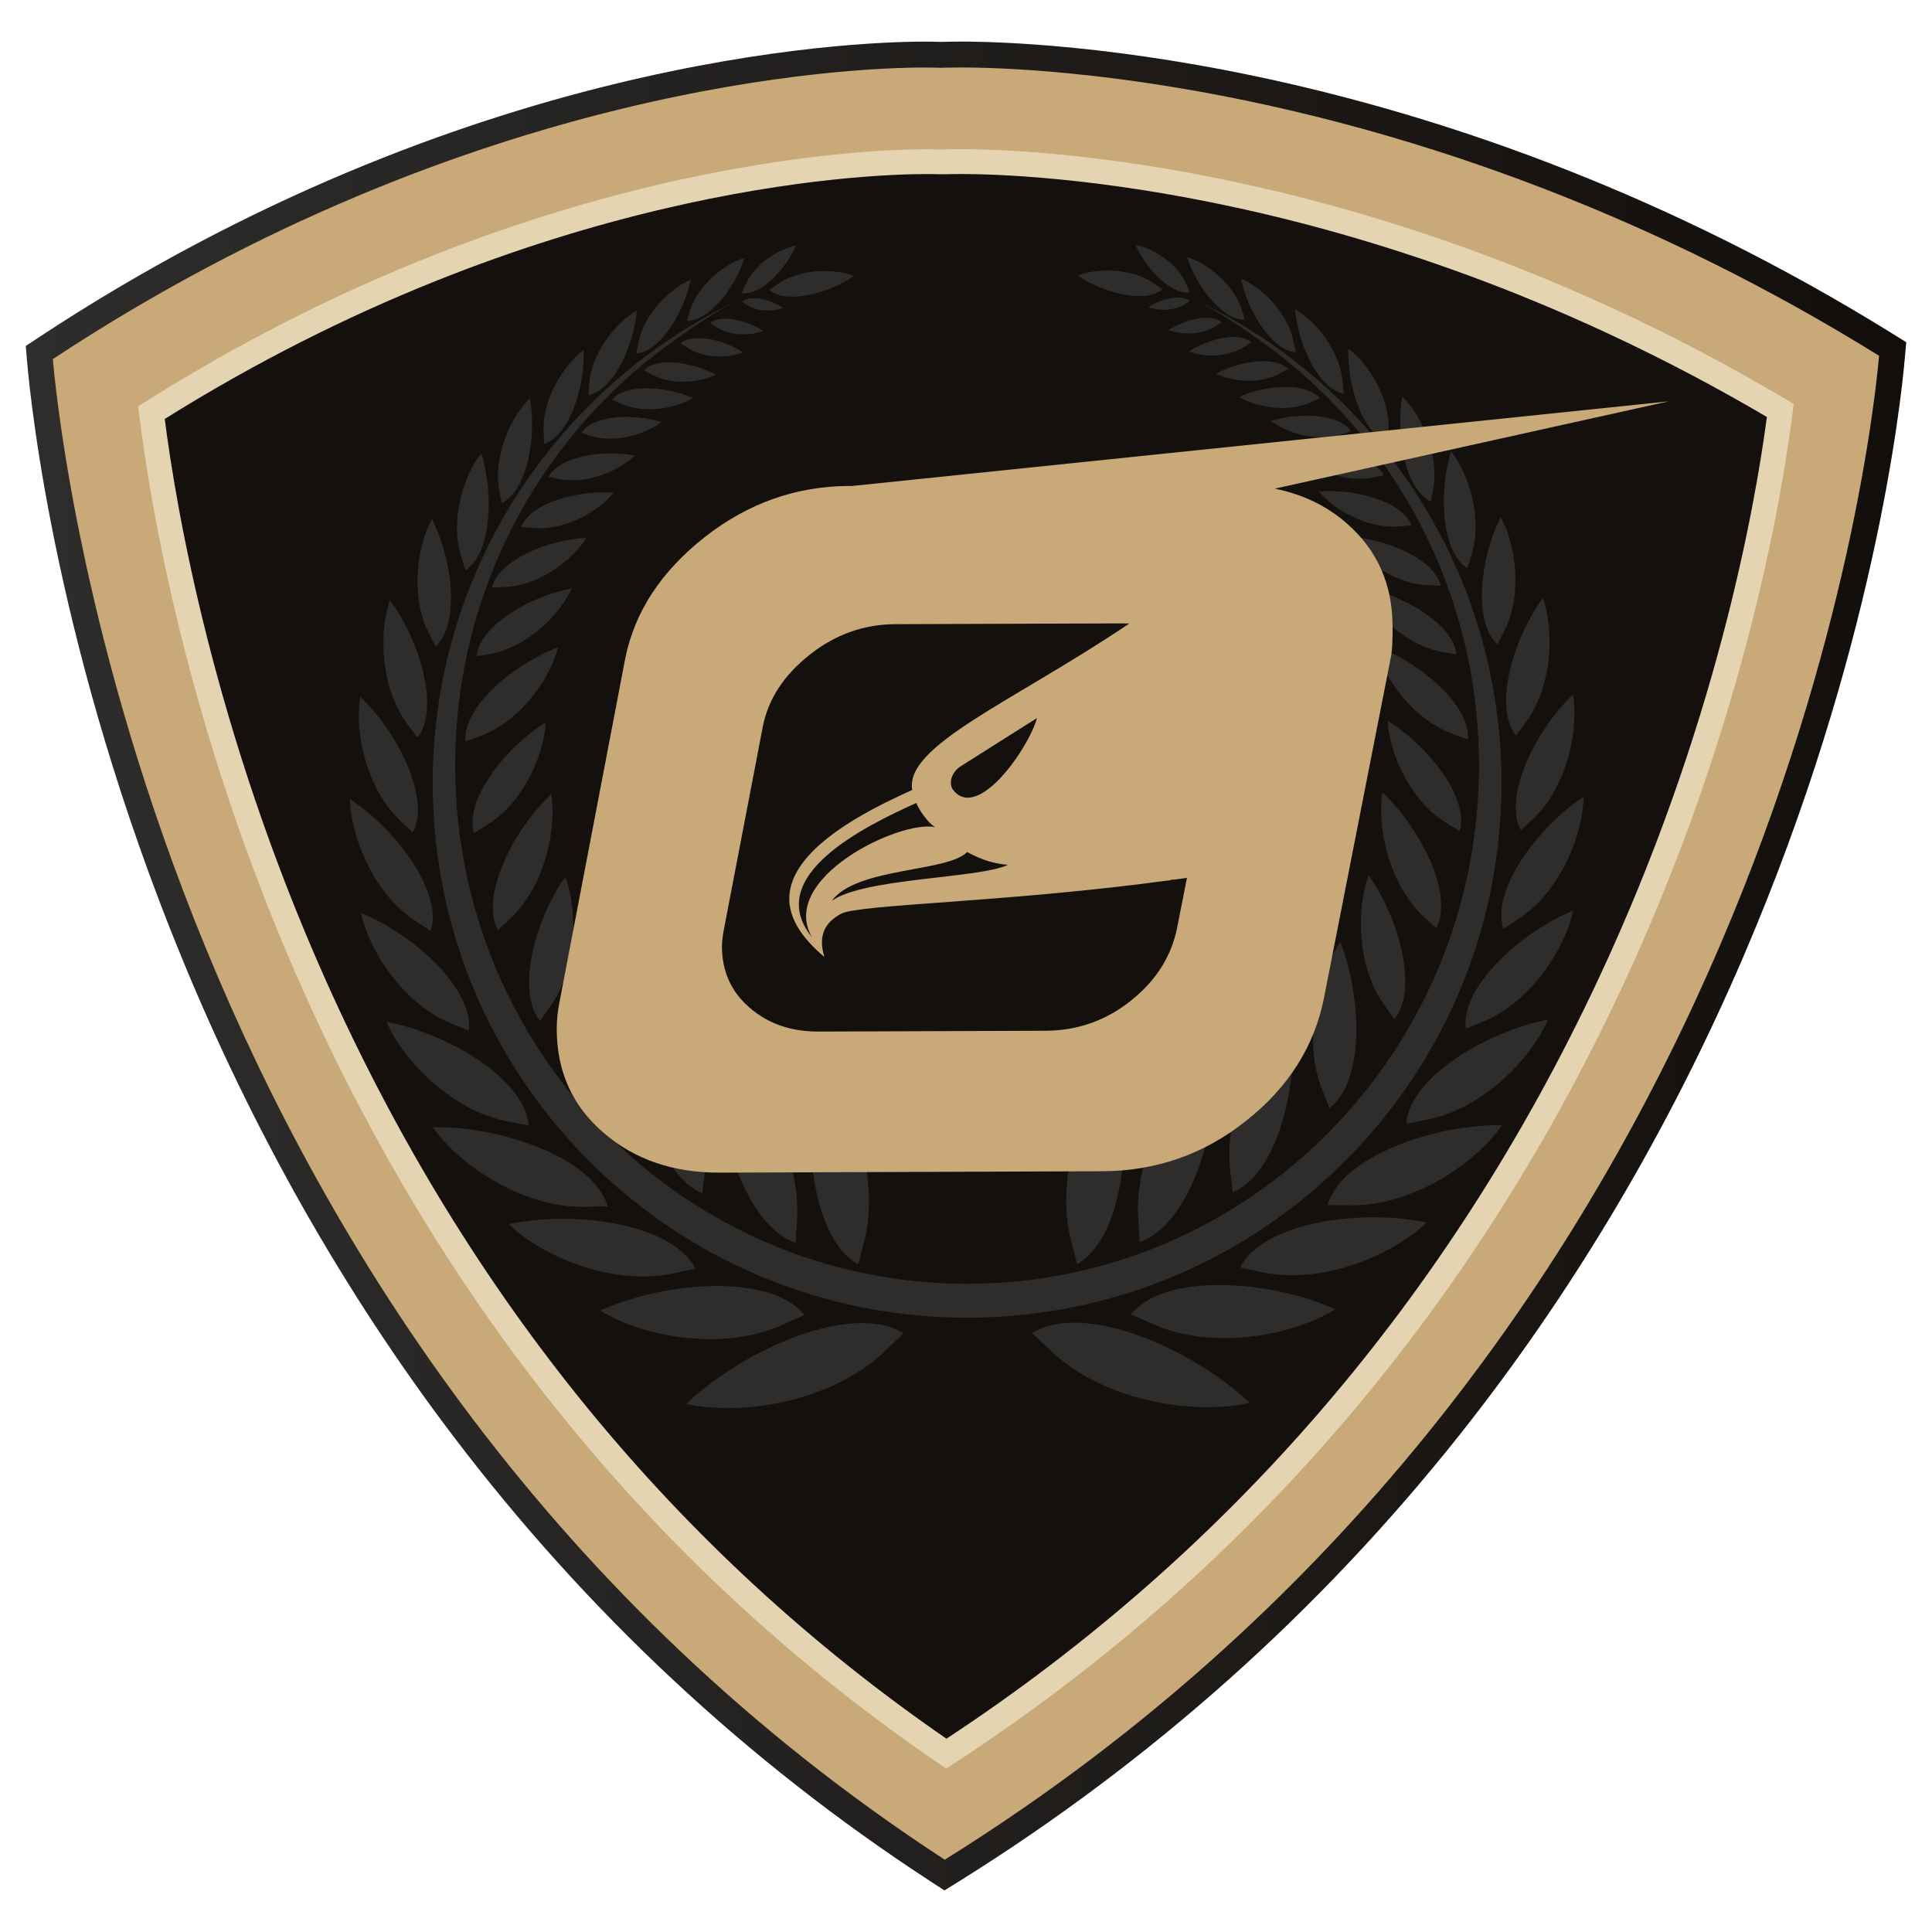 <?xml version="1.0" encoding="utf-8"?>
<!-- Generator: Adobe Illustrator 24.3.0, SVG Export Plug-In . SVG Version: 6.00 Build 0)  -->
<svg version="1.1" id="Livello_1" xmlns="http://www.w3.org/2000/svg" xmlns:xlink="http://www.w3.org/1999/xlink" x="0px" y="0px"
	 viewBox="0 0 425.2 425.2" style="enable-background:new 0 0 425.2 425.2;" xml:space="preserve">
<style type="text/css">
	.st0{fill:url(#SVGID_1_);}
	.st1{fill:#C8A977;}
	.st2{fill:#13100D;}
	.st3{fill:#2E2D2C;}
	.st4{fill:#E5D4B1;}
</style>
<g>
	<g>
		
			<linearGradient id="SVGID_1_" gradientUnits="userSpaceOnUse" x1="9.863" y1="293.181" x2="423.142" y2="293.181" gradientTransform="matrix(0.999 -0.055 0.055 0.999 -12.204 -69.15)">
			<stop  offset="0" style="stop-color:#2E2D2C"/>
			<stop  offset="1" style="stop-color:#120E0B"/>
		</linearGradient>
		<path class="st0" d="M207.85,416.05l-3.04-1.98c-40.33-26.27-75.71-59.29-105.15-98.12c-23.85-31.46-43.94-66.88-59.7-105.27
			C12.6,144.03,6.84,89.73,5.96,79.52l-0.29-3.38l2.83-1.87C102.18,12.48,187.15,9.2,203.24,9.16c1.01,0,2.48,0.01,3.83,0.06l0.14,0
			c0.64-0.02,1.96-0.06,4.01-0.07c16.93-0.03,106.42,2.92,205.33,64.31l2.98,1.85l-0.31,3.49c-0.9,10.25-6.82,64.75-35.43,131.5
			c-16.48,38.44-37.51,73.91-62.53,105.45c-30.86,38.9-67.98,72.01-110.33,98.39L207.85,416.05z M17.63,81.91
			C19.25,97.38,26,146.69,50.5,206.35c15.39,37.48,34.98,72.03,58.24,102.71c27.9,36.81,61.28,68.24,99.25,93.46
			c39.96-25.37,75.05-56.94,104.35-93.87c24.39-30.74,44.9-65.35,60.98-102.86c25.54-59.57,32.53-108.9,34.21-124.52
			c-95.06-57.96-180.07-60.77-196.29-60.74c-1.88,0-3.09,0.04-3.67,0.06c-0.28,0.01-0.46,0.01-0.55,0.01c-0.02,0-0.12,0-0.3-0.01
			c-0.93-0.04-2.16-0.05-3.48-0.05C187.91,20.59,107.45,23.71,17.63,81.91z"/>
	</g>
	<path class="st1" d="M207.92,409.29C34.25,296.16,13.19,97.1,11.63,79.03c92.31-60.89,175.76-64.14,191.61-64.17
		c2.43,0,3.74,0.06,3.78,0.06c0.26,0,1.63-0.07,4.22-0.07c16.71-0.03,104.74,2.89,202.31,63.45
		C411.94,96.64,390.38,295.61,207.92,409.29z"/>
	<path class="st2" d="M208.3,383.3C70.75,288.67,41.52,138.2,35.69,91.92c82-51.37,154.25-54.11,167.96-54.14
		c1.72,0,2.72,0.04,2.94,0.05c0.03,0,1.54,0,1.54,0c0.5-0.02,1.56-0.05,3.2-0.06c14.53-0.03,91.13,2.45,178.13,53.72
		C383.4,137.85,352.86,288.38,208.3,383.3z"/>
	<g>
		<path class="st3" d="M263.97,66.44c39.28,18.99,66.4,59.17,66.49,105.72c0.12,64.95-52.43,117.71-117.39,117.84
			c-64.96,0.12-117.72-52.43-117.84-117.39c-0.09-46.55,26.88-86.83,66.08-105.97c-4.11,2.25-8.05,4.76-11.82,7.5
			c-29.83,20.57-49.38,55.26-49.31,94.55c0.12,63,50.65,113.97,112.88,113.85c62.22-0.12,112.56-51.28,112.44-114.28
			c-0.07-39.29-19.77-73.91-49.68-94.37C272.03,71.17,268.08,68.67,263.97,66.44z"/>
		<path class="st3" d="M177.07,289.4c-7.44-9.14-30.4-7.52-44.98-0.97c8.94,5.58,26.6,9.22,40.12,3.15L177.07,289.4z"/>
		<path class="st3" d="M153.05,279.19c-5.02-9.85-26.41-12.9-41.09-9.77c7.1,6.89,22.6,13.72,36.2,10.82L153.05,279.19z"/>
		<path class="st3" d="M133.73,265.5c-3.05-10.63-23.47-17.7-38.48-17.42c5.66,8.12,19.57,17.77,33.48,17.52L133.73,265.5z"/>
		<path class="st3" d="M116.34,247.67c-0.76-10.11-17.76-20.25-31.28-22.79c3.56,8.33,14.25,19.59,26.78,21.95L116.34,247.67z"/>
		<path class="st3" d="M103.17,226.81c1.14-9.12-12.16-21.19-23.71-25.87c1.67,8.05,9.15,19.97,19.86,24.31L103.17,226.81z"/>
		<path class="st3" d="M94.78,204.87c2.77-8.46-7.62-22.39-17.74-28.99c0.1,7.96,4.99,20.68,14.37,26.79L94.78,204.87z"/>
		<path class="st3" d="M90.84,183.22c4-7.38-3.28-22.05-11.56-29.87c-1.25,7.4,1.14,20.02,8.8,27.26L90.84,183.22z"/>
		<path class="st3" d="M91.87,162.33c5.01-6.34,0.5-21.45-6.06-30.23c-2.4,6.81-2.21,19.17,3.87,27.31L91.87,162.33z"/>
		<path class="st3" d="M95.87,142.24c5.44-4.91,3.71-19.12-0.81-27.97c-3.19,5.73-4.9,16.82-0.7,25.02L95.87,142.24z"/>
		<path class="st3" d="M102.44,125.5c5.73-3.68,6.29-16.96,3.48-25.77c-3.79,4.77-7.02,14.68-4.41,22.83L102.44,125.5z"/>
		<path class="st3" d="M110.39,110.74c5.66-2.68,7.75-14.73,6.22-23.09c-4.01,3.9-8.14,12.56-6.73,20.3L110.39,110.74z"/>
		<path class="st3" d="M119.78,97.66c5.58-1.77,9.01-12.67,8.64-20.6c-4.21,3.11-9.11,10.61-8.77,17.96L119.78,97.66z"/>
		<path class="st3" d="M129.49,86.98c5.53-1.04,10.07-11.04,10.64-18.64c-4.37,2.48-9.91,9.06-10.44,16.11L129.49,86.98z"/>
		<path class="st3" d="M140.03,77.8c5.27-0.37,10.61-9.2,11.97-16.25c-4.36,1.83-10.26,7.38-11.52,13.9L140.03,77.8z"/>
		<path class="st3" d="M151.17,70.59c4.91,0.18,10.73-7.46,12.68-13.83c-4.21,1.26-10.21,5.8-12.03,11.71L151.17,70.59z"/>
		<path class="st3" d="M163.22,64.54c4.13,0.61,9.73-5.3,11.97-10.5c-3.67,0.68-9.14,3.95-11.22,8.77L163.22,64.54z"/>
		<path class="st3" d="M175.11,273.49c-11.19-3.69-17.87-25.71-16.95-41.68c8.41,6.36,18.11,21.56,17.26,36.36L175.11,273.49z"/>
		<path class="st3" d="M154.59,262.61c-9.86-3.87-14.77-23.96-13.16-38.24c7.23,6.12,15.19,20.25,13.69,33.48L154.59,262.61z"/>
		<path class="st3" d="M133.22,244.17c-7.72-5.7-7.29-24.43-2.52-36.54c4.88,7.05,8.52,21.28,4.1,32.5L133.22,244.17z"/>
		<path class="st3" d="M118.87,224.66c-5.39-6.48-1.08-22.36,5.54-31.68c2.68,7.04,2.79,19.93-3.34,28.57L118.87,224.66z"/>
		<path class="st3" d="M109.57,204.7c-3.98-7.42,3.41-22.12,11.75-29.93c1.22,7.43-1.24,20.09-8.97,27.33L109.57,204.7z"/>
		<path class="st3" d="M104.32,183.32c-2.18-7.27,6.99-18.93,15.76-24.33c-0.26,6.78-4.71,17.52-12.84,22.53L104.32,183.32z"/>
		<path class="st3" d="M102.46,163.15c-0.66-7.57,10.67-17.13,20.35-20.65c-1.62,6.59-8.15,16.21-17.12,19.48L102.46,163.15z"/>
		<path class="st3" d="M104.9,144.44c0.57-6.7,11.91-13.31,20.9-14.91c-2.42,5.51-9.58,12.9-17.91,14.38L104.9,144.44z"/>
		<path class="st3" d="M108.29,129.31c1.34-5.99,12.43-10.59,20.77-10.93c-2.87,4.69-10.27,10.5-17.99,10.82L108.29,129.31z"/>
		<path class="st3" d="M114.72,115.98c1.95-5.33,12.66-8.19,20.32-7.5c-3.19,3.94-10.66,8.37-17.77,7.73L114.72,115.98z"/>
		<path class="st3" d="M120.73,104.96c2.28-4.57,12.14-6.07,18.94-4.68c-3.25,3.21-10.38,6.43-16.67,5.14L120.73,104.96z"/>
		<path class="st3" d="M127.92,95.26c2.51-3.92,11.6-4.3,17.61-2.37c-3.26,2.58-10.03,4.8-15.61,3.01L127.92,95.26z"/>
		<path class="st3" d="M134.72,87.95c2.95-3.6,12.01-2.96,17.76-0.36c-3.53,2.2-10.51,3.63-15.85,1.23L134.72,87.95z"/>
		<path class="st3" d="M141.73,81.47c2.87-2.98,10.87-1.74,15.79,0.99c-3.29,1.69-9.6,2.45-14.16-0.08L141.73,81.47z"/>
		<path class="st3" d="M149.78,75.55c2.73-2.4,9.64-0.74,13.74,2c-3,1.24-8.57,1.45-12.38-1.09L149.78,75.55z"/>
		<path class="st3" d="M156.31,71.12c2.32-2.04,8.18-0.62,11.66,1.7c-2.55,1.05-7.27,1.23-10.5-0.93L156.31,71.12z"/>
		<path class="st3" d="M163.29,66.42c1.81-1.6,6.4-0.49,9.12,1.33c-1.99,0.83-5.69,0.97-8.22-0.72L163.29,66.42z"/>
		<path class="st3" d="M169.29,63.83c3.78,3.19,13.13,0.74,18.64-3.1c-4.12-1.61-11.7-1.74-16.8,1.82L169.29,63.83z"/>
		<path class="st3" d="M198.89,293.43c-11.22-6.92-34.87,3.25-47.87,15.55c11.49,2.61,31.5-0.06,43.54-11.45L198.89,293.43z"/>
		<path class="st3" d="M188.89,278.29c-10.28-5.76-12.63-28.65-8.68-44.15c7.03,7.85,13.66,24.63,10,38.98L188.89,278.29z"/>
		<path class="st3" d="M248.92,289.26c7.4-9.17,30.36-7.64,44.97-1.14c-8.92,5.62-26.57,9.32-40.11,3.3L248.92,289.26z"/>
		<path class="st3" d="M272.91,278.96c4.98-9.87,26.36-13,41.05-9.92c-7.07,6.91-22.54,13.81-36.16,10.96L272.91,278.96z"/>
		<path class="st3" d="M292.18,265.2c3.01-10.64,23.4-17.79,38.4-17.57c-5.62,8.14-19.5,17.85-33.4,17.64L292.18,265.2z"/>
		<path class="st3" d="M309.49,247.3c0.72-10.11,17.68-20.32,31.19-22.91c-3.53,8.34-14.18,19.64-26.69,22.05L309.49,247.3z"/>
		<path class="st3" d="M322.59,226.39c-1.17-9.12,12.07-21.24,23.61-25.96c-1.64,8.05-9.07,20-19.77,24.39L322.59,226.39z"/>
		<path class="st3" d="M330.89,204.42c-2.81-8.45,7.53-22.42,17.62-29.06c-0.06,7.96-4.91,20.7-14.26,26.84L330.89,204.42z"/>
		<path class="st3" d="M334.74,182.75c-4.03-7.36,3.2-22.06,11.44-29.92c1.28,7.39-1.06,20.02-8.69,27.3L334.74,182.75z"/>
		<path class="st3" d="M333.63,161.87c-5.03-6.32-0.58-21.45,5.94-30.25c2.43,6.8,2.28,19.16-3.77,27.32L333.63,161.87z"/>
		<path class="st3" d="M329.57,141.8c-5.46-4.89-3.79-19.1,0.71-27.97c3.21,5.72,4.96,16.8,0.79,25.02L329.57,141.8z"/>
		<path class="st3" d="M322.93,125.07c-5.75-3.66-6.36-16.94-3.58-25.75c3.8,4.76,7.08,14.65,4.5,22.82L322.93,125.07z"/>
		<path class="st3" d="M314.91,110.35c-5.67-2.65-7.8-14.7-6.3-23.07c4.04,3.88,8.2,12.53,6.81,20.28L314.91,110.35z"/>
		<path class="st3" d="M305.48,97.31c-5.59-1.75-9.06-12.64-8.72-20.57c4.22,3.09,9.15,10.57,8.84,17.93L305.48,97.31z"/>
		<path class="st3" d="M295.72,86.66c-5.53-1.02-10.11-11-10.71-18.6c4.39,2.46,9.95,9.02,10.5,16.07L295.72,86.66z"/>
		<path class="st3" d="M285.16,77.52c-5.28-0.35-10.64-9.16-12.04-16.2c4.36,1.82,10.28,7.34,11.57,13.86L285.16,77.52z"/>
		<path class="st3" d="M273.98,70.36c-4.91,0.2-10.75-7.42-12.74-13.78c4.22,1.25,10.24,5.76,12.08,11.66L273.98,70.36z"/>
		<path class="st3" d="M261.91,64.35c-4.12,0.62-9.75-5.26-12.01-10.45c3.67,0.66,9.16,3.92,11.25,8.72L261.91,64.35z"/>
		<path class="st3" d="M250.82,273.34c11.18-3.73,17.77-25.78,16.79-41.74c-8.38,6.39-18.03,21.63-17.12,36.42L250.82,273.34z"/>
		<path class="st3" d="M271.3,262.39c9.85-3.9,14.68-24.02,13-38.29c-7.2,6.15-15.11,20.31-13.56,33.53L271.3,262.39z"/>
		<path class="st3" d="M292.6,243.87c7.7-5.73,7.19-24.46,2.37-36.55c-4.85,7.07-8.44,21.31-3.98,32.52L292.6,243.87z"/>
		<path class="st3" d="M306.88,224.31c5.36-6.5,0.99-22.36-5.66-31.66c-2.66,7.05-2.72,19.94,3.44,28.55L306.88,224.31z"/>
		<path class="st3" d="M316.1,204.31c3.95-7.44-3.49-22.11-11.86-29.89c-1.19,7.44,1.32,20.08,9.08,27.3L316.1,204.31z"/>
		<path class="st3" d="M321.26,182.91c2.15-7.28-7.06-18.9-15.85-24.27c0.28,6.78,4.77,17.5,12.92,22.48L321.26,182.91z"/>
		<path class="st3" d="M323.05,162.73c0.64-7.57-10.73-17.09-20.42-20.57c1.65,6.59,8.21,16.18,17.19,19.41L323.05,162.73z"/>
		<path class="st3" d="M320.54,144.03c-0.6-6.7-11.97-13.26-20.96-14.83c2.44,5.5,9.63,12.86,17.96,14.31L320.54,144.03z"/>
		<path class="st3" d="M317.09,128.91c-1.37-5.99-12.48-10.54-20.81-10.85c2.89,4.67,10.31,10.47,18.03,10.75L317.09,128.91z"/>
		<path class="st3" d="M310.61,115.6c-1.97-5.32-12.69-8.14-20.35-7.42c3.2,3.93,10.69,8.33,17.79,7.66L310.61,115.6z"/>
		<path class="st3" d="M304.56,104.61c-2.3-4.56-12.17-6.02-18.96-4.61c3.26,3.2,10.41,6.39,16.69,5.08L304.56,104.61z"/>
		<path class="st3" d="M297.34,94.94c-2.53-3.91-11.61-4.25-17.62-2.3c3.27,2.57,10.05,4.76,15.62,2.95L297.34,94.94z"/>
		<path class="st3" d="M290.49,87.65c-2.95-3.59-12.02-2.91-17.76-0.3c3.54,2.19,10.52,3.59,15.85,1.16L290.49,87.65z"/>
		<path class="st3" d="M283.47,81.2c-2.89-2.97-10.88-1.7-15.8,1.05c3.31,1.68,9.61,2.42,14.16-0.13L283.47,81.2z"/>
		<path class="st3" d="M275.4,75.31c-2.74-2.39-9.64-0.7-13.74,2.06c3.01,1.23,8.58,1.41,12.38-1.14L275.4,75.31z"/>
		<path class="st3" d="M268.85,70.9c-2.33-2.03-8.18-0.59-11.66,1.75c2.56,1.04,7.28,1.2,10.5-0.97L268.85,70.9z"/>
		<path class="st3" d="M261.85,66.24c-1.82-1.59-6.4-0.46-9.12,1.36c2,0.82,5.69,0.94,8.21-0.75L261.85,66.24z"/>
		<path class="st3" d="M255.84,63.67c-3.77,3.21-13.12,0.79-18.65-3.03c4.11-1.63,11.69-1.78,16.81,1.76L255.84,63.67z"/>
		<path class="st3" d="M227.12,293.38c11.2-6.96,34.89,3.11,47.93,15.36c-11.49,2.65-31.51,0.06-43.59-11.28L227.12,293.38z"/>
		<path class="st3" d="M237.06,278.2c10.26-5.8,12.52-28.7,8.51-44.18c-7,7.87-13.56,24.68-9.84,39.02L237.06,278.2z"/>
	</g>
	<g>
		<path class="st4" d="M208.24,389.23l-1.51-1.03c-60.97-41.61-108.04-98.81-139.91-170c-25.73-57.47-33.88-108-36.19-127.06
			l-0.21-1.72l1.46-0.92c83.63-52.81,157.75-55.62,171.76-55.65c1.84,0,2.92,0.04,3.16,0.05c0.19,0,0.98,0,1.14-0.01
			c0.53-0.02,1.65-0.05,3.38-0.06c14.83-0.03,93.28,2.5,181.9,55.15l1.54,0.92l-0.22,1.78c-2.41,19.13-10.91,69.84-37.92,127.4
			c-33.39,71.18-82.8,128.43-146.85,170.16L208.24,389.23z M36.26,92.2c2.55,20,10.86,68.63,35.54,123.77
			c31.19,69.67,77.11,125.75,136.5,166.69c62.44-41.07,110.66-97.22,143.35-166.9c25.88-55.16,34.55-103.89,37.21-123.99
			c-86.75-51.03-163.06-53.5-177.55-53.47c-1.63,0-2.69,0.04-3.19,0.05c-0.13,0-1.36,0.01-1.57,0c-0.22-0.01-1.21-0.05-2.92-0.04
			C189.98,38.34,118.02,41.07,36.26,92.2z"/>
	</g>
	<g>
		<g>
			<path class="st1" d="M296.57,115.34c-4.45-3.98-9.82-6.54-16-7.8l86.66-19.21l-179.67,18.62l-0.71,0
				c-11.66,0.05-22.27,3.81-31.77,11.27c-9.51,7.5-15.35,16.32-17.45,26.57l-14.41,75.3c-0.5,2.38-0.7,4.53-0.69,6.47
				c0.03,9.25,3.43,16.84,10.28,22.72c6.81,5.92,15.34,8.82,25.61,8.8l84.08-0.31c11.92-0.02,22.55-3.74,31.81-11.15
				c9.29-7.36,14.98-16.38,17.08-27.01l14.8-75.39c0.21-1.29,0.31-3.42,0.29-6.4C306.46,128.66,303.17,121.17,296.57,115.34z
				 M259.06,204.2c-1.26,6.3-4.65,11.63-10.15,16.01c-5.47,4.4-11.77,6.62-18.86,6.64l-49.84,0.18c-6.09,0.02-11.15-1.71-15.21-5.24
				c-4.05-3.46-6.09-7.97-6.11-13.47c0-1.13,0.17-2.43,0.44-3.83l8.57-44.65c1.21-6.07,4.68-11.3,10.32-15.76
				c5.6-4.44,11.92-6.68,18.82-6.71l50.12-0.17c0.47-0.01,0.92,0.04,1.37,0.04c-25.63,17.25-49.43,26.81-47.76,36.61l-2.9,1.34
				c-32.28,15.09-26.02,27.37-16.43,35.42c-1.45-4.71,0.11-7.62,3.7-9.52c4.18-2.12,36.54-2.47,72.62-7.4l0-0.1l0.73-0.01
				c0.93-0.1,1.85-0.25,2.74-0.38L259.06,204.2z M178.68,206.24c-10.86-13.51,11.92-24.52,22.98-29.52c0.43,1.2,2.31,4.15,4.12,5.31
				C198,180.43,171.31,193.26,178.68,206.24z M212.84,187.52c3.15,1.67,5.86,2.59,9,2.81c-6.24,3.03-31.68,2.84-38.79,7.94
				C188.5,190.83,208.54,192,212.84,187.52z M209.73,173.79c-0.95-1.29-0.45-3.81,1.79-5.2l16.7-10.56
				C226.53,164.42,215.18,180.95,209.73,173.79z"/>
		</g>
	</g>
</g>
</svg>
